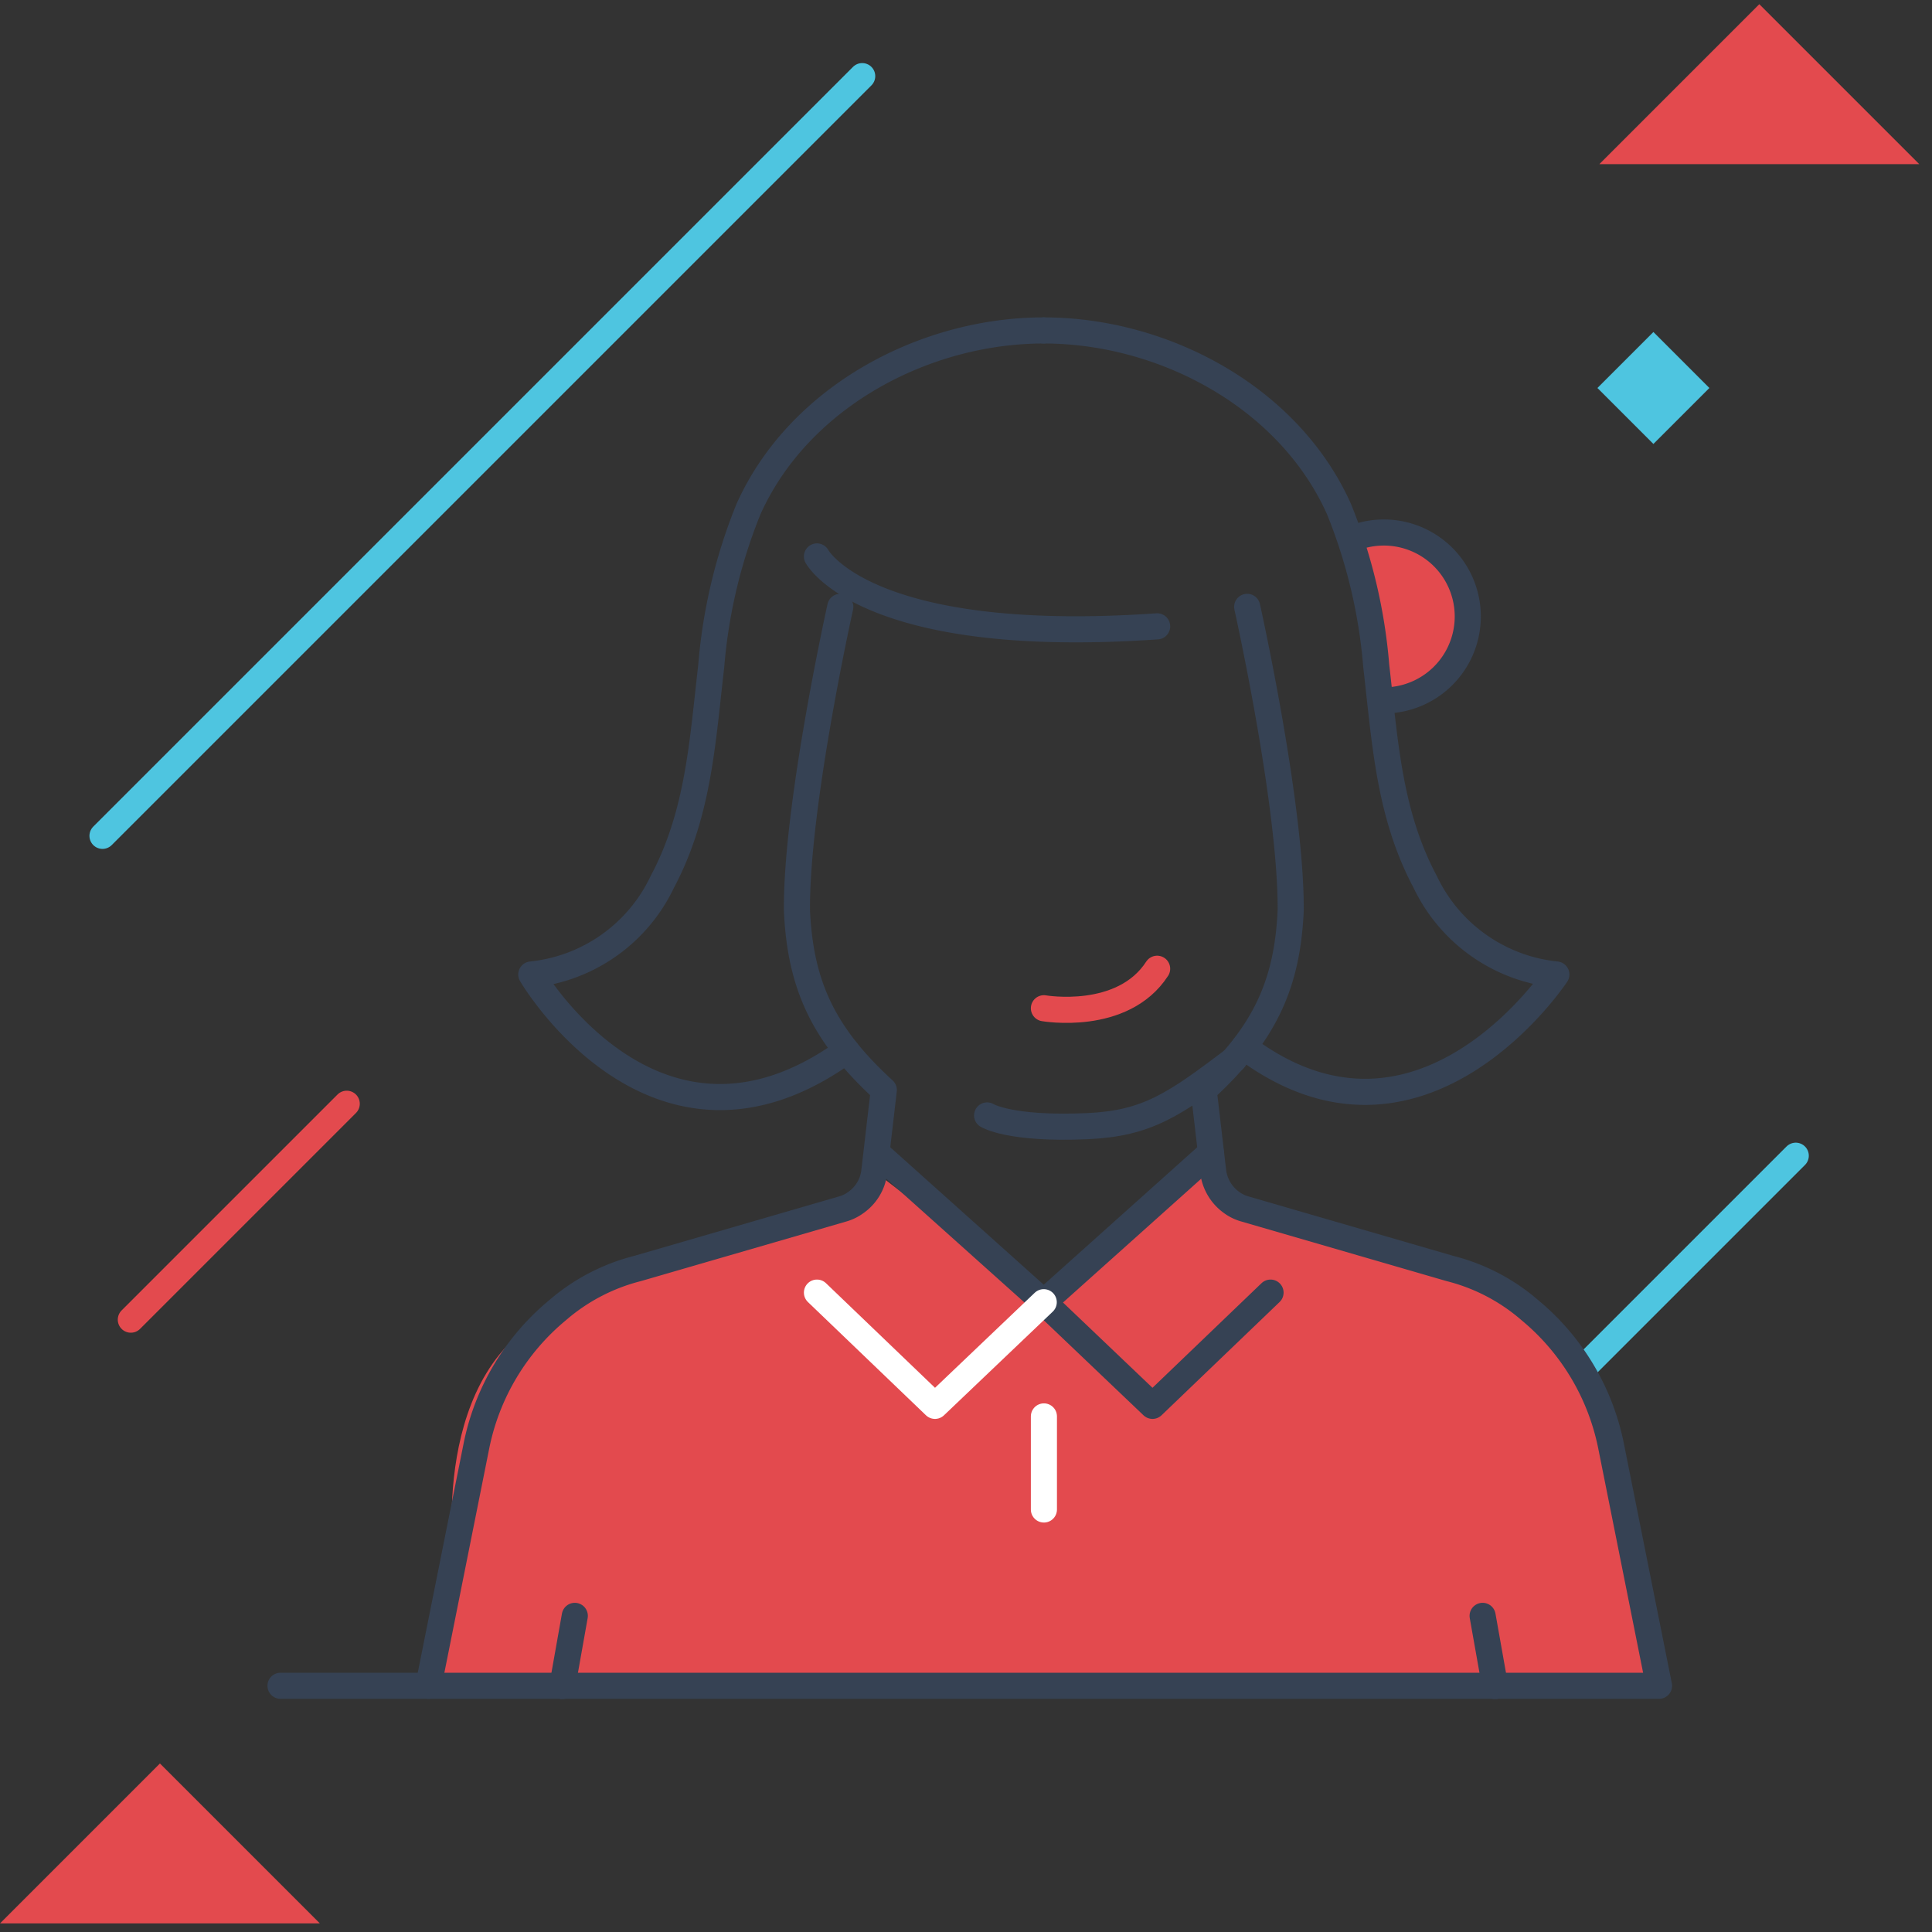 <svg width="151" height="151" fill="none" xmlns="http://www.w3.org/2000/svg"><rect width="100%" height="100%" fill="#333333" stroke="none"/><path d="M125.003 12.828l12.5-12.5 12.5 12.5h-25zM0 150.328l12.5-12.5 12.5 12.5H0z" fill="#E34A4E"/><path d="M10.225 103.141L27.1 86.266" stroke="#E34A4E" stroke-width="2.04" stroke-linecap="round" stroke-linejoin="round"/><path d="M8.011 65.327L67.388 5.95" stroke="#4EC5E0" stroke-width="2.04" stroke-linecap="round" stroke-linejoin="round"/><path d="M129.226 25.949l-4.376 4.375 4.375 4.375 4.376-4.375-4.375-4.375z" fill="#4EC5E0"/><path d="M114.727 115.953l25.625-25.625" stroke="#4EC5E0" stroke-width="2.04" stroke-linecap="round" stroke-linejoin="round"/><path d="M105.164 42.342a6.561 6.561 0 113 12.4c-.3.02-.6.02-.9 0" fill="#E34A4E"/><path d="M105.164 42.342a6.561 6.561 0 113 12.4c-.3.02-.6.02-.9 0" stroke="#364254" stroke-width="2.04" stroke-miterlimit="10"/><path d="M35.475 122.056s-2.1-15.313 8.138-19.638c10.238-4.325 23.213-8.375 23.213-8.375l1.512-2.5 13.238 10.225L92.99 91.543l7.15 4.375 13.188 3.225s9.126 2.25 11.838 11.25l4.462 21.338H33.475l2-9.675z" fill="#E34A4E"/><path d="M97.476 47.43s3.463 15.525 3.4 23.75c-.262 5.625-1.937 9.575-6.8 14.013l.738 6.337a3.512 3.512 0 001.512 2.5c.301.21.635.365.988.463l16.013 4.65a15.21 15.21 0 016.25 3.262 18.5 18.5 0 016.337 10.6l3.751 18.751H21.925" stroke="#364254" stroke-width="2.04" stroke-linecap="round" stroke-linejoin="round"/><path d="M65.676 47.43s-3.463 15.525-3.388 23.75c.263 5.625 1.925 9.575 6.788 14.013l-.738 6.337a3.438 3.438 0 01-1.512 2.5 3.174 3.174 0 01-.976.463l-16.025 4.65a15.296 15.296 0 00-6.25 3.262 18.5 18.5 0 00-6.338 10.6l-3.75 18.751M94.639 90.08l-13.063 11.7-13.063-11.7m13.063-64.254c9.363 0 19.163 5.213 23.076 13.963a41.538 41.538 0 012.913 12.275c.687 5.913.987 11.538 3.825 16.863a12.797 12.797 0 0010.25 7.237s-10.6 16.075-24.4 5.663" stroke="#364254" stroke-width="2.04" stroke-linecap="round" stroke-linejoin="round"/><path d="M81.576 25.826c-9.35 0-19.15 5.213-23.075 13.963a41.525 41.525 0 00-2.913 12.275c-.688 5.913-.988 11.538-3.825 16.863a12.775 12.775 0 01-10.238 7.237S51.3 92.902 66.15 82.127M63.851 43.49s3.75 7.05 26.589 5.463" stroke="#364254" stroke-width="2.04" stroke-linecap="round" stroke-linejoin="round"/><path d="M81.589 110.703v7.275" stroke="#fff" stroke-width="2.04" stroke-linecap="round" stroke-linejoin="round"/><path d="M81.589 78.802s6.15 1.075 8.85-3.087" stroke="#E34A4E" stroke-width="2.04" stroke-linecap="round" stroke-linejoin="round"/><path d="M77.15 87.179s1.738 1.112 7.851.837c4.675-.212 6.775-1.675 11.438-5.2m2.863 18.211l-9.225 8.851-8.5-8.101" stroke="#364254" stroke-width="2.04" stroke-linecap="round" stroke-linejoin="round"/><path d="M63.851 101.027l9.225 8.851 8.5-8.101" stroke="#fff" stroke-width="2.04" stroke-linecap="round" stroke-linejoin="round"/><path d="M44.925 126.291l-.975 5.488m71.927-5.488l.975 5.488" stroke="#364254" stroke-width="2.04" stroke-linecap="round" stroke-linejoin="round"/></svg>